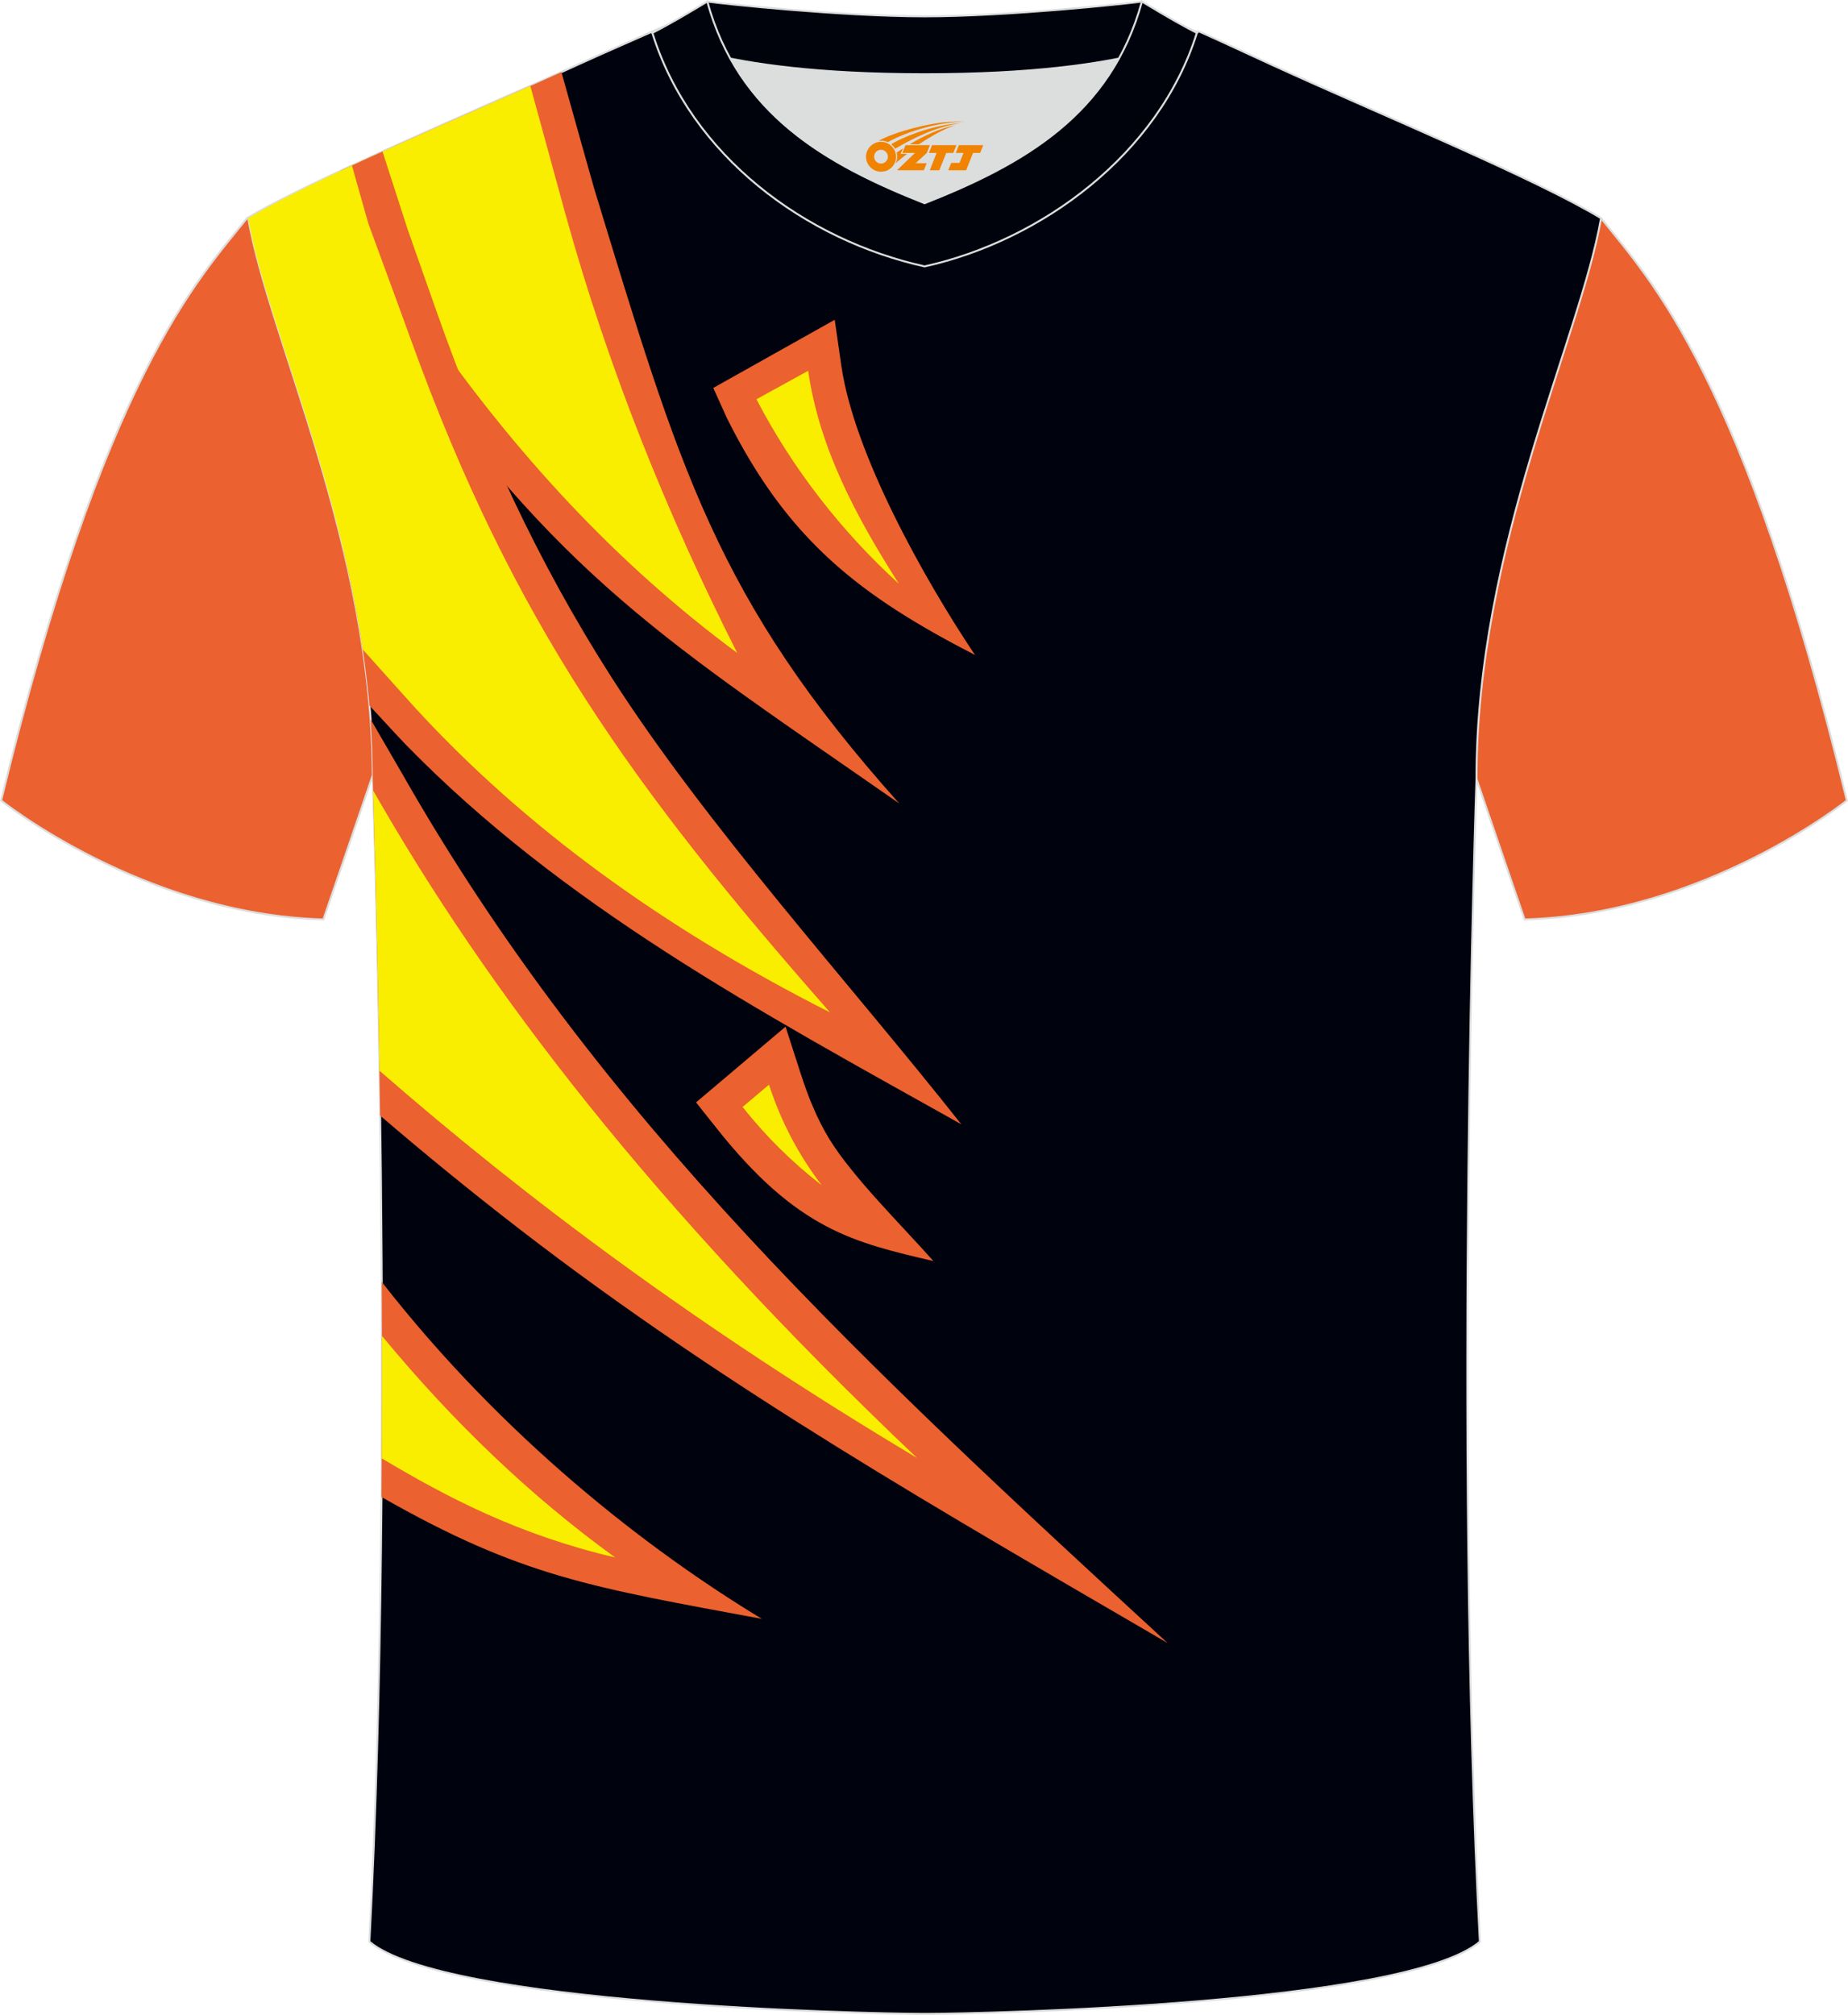 <?xml version="1.0" encoding="utf-8"?>
<!-- Generator: Adobe Illustrator 24.0.1, SVG Export Plug-In . SVG Version: 6.00 Build 0)  -->
<svg xmlns="http://www.w3.org/2000/svg" xmlns:xlink="http://www.w3.org/1999/xlink" version="1.1" id="图层_1" x="0px" y="0px" width="378px" height="412px" viewBox="0 0 378.45 412.51" enable-background="new 0 0 378.45 412.51" xml:space="preserve">
<path fill-rule="evenodd" clip-rule="evenodd" fill="#EB612F" stroke="#DCDDDD" stroke-width="0.4" stroke-miterlimit="22.926" d="  M327.88,44.67c10.2,12.77,29.26,32.36,50.35,119.22c0,0-29.09,23.33-66,24.35c0,0-7.14-20.78-9.86-28.78  c-20.51-59.85-9.2-110.61-81.66-146.64c-2.59-1.29-7.26-1.87-6.23-3.46c5.36-8.25,13.15-7.48,17.77-6.03  c9.61,3.37,3.14-1.19,12.57,3.11C266.68,16.44,314.24,36.43,327.88,44.67z"/>
<path fill-rule="evenodd" clip-rule="evenodd" fill="#EB612F" stroke="#DCDDDD" stroke-width="0.4" stroke-miterlimit="22.926" d="  M50.57,44.67C40.37,57.44,21.31,77.03,0.22,163.89c0,0,29.09,23.33,66,24.35c0,0,7.14-20.78,9.86-28.78  c20.51-59.85,9.2-110.61,81.66-146.64c2.59-1.29,7.26-1.87,6.23-3.46c-5.36-8.25-13.15-7.48-17.77-6.03  c-9.61,3.37-3.14-1.19-12.57,3.11C111.77,16.44,64.21,36.43,50.57,44.67z"/>
<path fill-rule="evenodd" clip-rule="evenodd" fill="#00030E" stroke="#DCDDDD" stroke-width="0.4" stroke-miterlimit="22.926" d="  M189.6,412.31h-0.5c-11.9-0.03-98.15-1.87-113.46-14.79c5.36-101.17,0.7-238.06,0.7-238.06c0-47.7-21.24-90.08-25.51-114.79  c13.63-8.24,45.29-21.28,67.16-31.28c5.55-2.53,11.68-5.19,15.66-6.95c17.52-0.32,25.35,1.25,55.55,1.25h0.31  c30.21,0,38.53-1.58,56.05-1.25c3.98,1.76,9.61,4.42,15.16,6.95c21.87,10,53.52,23.04,67.16,31.28  c-4.27,24.71-25.51,67.09-25.51,114.79c0,0-4.66,136.9,0.7,238.06C287.76,410.44,201.51,412.28,189.6,412.31z"/>
<g>
	<path fill-rule="evenodd" clip-rule="evenodd" fill="#EB612F" d="M148.86,85.6l-2.79-6.18l24.87-13.95l1.36,9.44   c2.6,17.91,16.75,43.32,27.37,59.19C176,121.9,161.36,110.63,148.86,85.6z"/>
	<path fill-rule="evenodd" clip-rule="evenodd" fill="#FAEE00" d="M184.09,119.53c-8.53-13.37-16.28-27.57-18.59-43.62l-10.59,5.83   C162.35,96.06,172.51,108.99,184.09,119.53z"/>
	<path fill-rule="evenodd" clip-rule="evenodd" fill="#EB612F" d="M164.02,219.94c1.5,4.65,3.32,9.17,5.83,13.27   c4.85,7.9,14.94,17.77,21.3,24.97c-16.27-3.82-27.87-6.34-44.46-27.27l-4.15-5.22l18.33-15.5L164.02,219.94z"/>
	<path fill-rule="evenodd" clip-rule="evenodd" fill="#FAEE00" d="M157.48,222.06l-5.41,4.57c4.76,6,10.15,11.34,16.18,16   C163.71,236.66,160.02,229.9,157.48,222.06z"/>
	<path fill-rule="evenodd" clip-rule="evenodd" fill="#EB612F" d="M78.17,262.44c24.92,31.97,54.58,54.91,77.85,68.99   c-34.74-6.46-49.21-8.58-77.9-24.95C78.23,291.37,78.24,276.54,78.17,262.44z"/>
	<path fill-rule="evenodd" clip-rule="evenodd" fill="#FAEE00" d="M78.21,273.49c14.6,17.68,30.48,32.86,47.76,45.37   c-19.94-4.67-34.58-12.41-47.8-20.29C78.21,290.07,78.22,281.68,78.21,273.49z"/>
	<path fill-rule="evenodd" clip-rule="evenodd" fill="#EB612F" d="M75.88,147.24c2.12,3.69,5.12,8.77,6.34,10.92   c40.52,71.27,95.87,122.02,156.88,178.21c-46.03-26.85-90.16-51.91-132.64-84.68c-9.75-7.52-19.29-15.29-28.62-23.3   c-0.55-40.51-1.51-68.93-1.51-68.93C76.33,155.34,76.17,151.26,75.88,147.24z"/>
	<path fill-rule="evenodd" clip-rule="evenodd" fill="#FAEE00" d="M76.41,161.84c23.21,40.71,57.1,85.13,111.39,136.65   c-44.86-26.79-80.1-53.14-110.09-79.28C77.26,190.19,76.63,168.75,76.41,161.84z"/>
	<path fill-rule="evenodd" clip-rule="evenodd" fill="#EB612F" d="M75.66,61.78c-1-4.87-4.2-19.53-5.87-26.82   c13.96-6.53,31.19-13.87,45.18-20.2c2.38,8.46,6.41,22.89,6.68,23.75c17.52,57.36,24.85,83.87,62.51,125.99   c-46.85-32.67-70.11-46.27-104.15-96.32L75.66,61.78z"/>
	<path fill-rule="evenodd" clip-rule="evenodd" fill="#FAEE00" d="M71.9,44.71l-0.01-10.73c11.46-5.31,24.83-11.08,36.72-16.37   c2.67,9.74,7.09,25.9,7.18,26.22c8.85,31.89,20.9,61.62,35.19,89.86c-24.73-18.29-45.68-41.02-63.75-67.15   C86.91,66.06,78.02,53.42,71.9,44.71z"/>
	<path fill-rule="evenodd" clip-rule="evenodd" fill="#EB612F" d="M70.39,112.82c5.69-13.45,10.13-31.11,1.81-66.83   c-0.07-0.32-1.34-7.37-2.04-11.21c2.62-1.22,5.36-2.48,8.17-3.75l5.14,15.91l5.99,17c9.31,26.35,20.57,50.96,35.65,74.54   c19.57,30.59,48.56,62.36,71.75,91.69c-41.74-23.34-81.66-44.76-113.96-77.92c-0.64-0.65-3.69-3.95-7.24-7.8   C74.69,133.48,72.77,122.88,70.39,112.82z"/>
	<path fill-rule="evenodd" clip-rule="evenodd" fill="#FAEE00" d="M72.07,33.89c1.2,4.23,3.24,11.54,3.4,11.98   c3.84,10.45,8.5,23.15,8.73,23.83c20.89,57.8,45.45,91.69,85.78,137.57c-34.73-17.58-62.7-38.16-84.77-62.14   c-0.79-0.85-5.71-6.35-10.92-12.16c-5.42-36.65-20.02-68.28-23.47-88.3C55.89,41.6,63.45,37.88,72.07,33.89z"/>
</g>
<g>
	<path fill-rule="evenodd" clip-rule="evenodd" fill="#DCDDDD" d="M149.56,12c8.42,15.16,23.31,23.1,39.79,29.61   c16.5-6.52,31.38-14.44,39.79-29.62c-8.62,1.72-21.38,3.21-39.79,3.21C170.94,15.21,158.18,13.72,149.56,12z"/>
	
		<path fill-rule="evenodd" clip-rule="evenodd" fill="#00030C" stroke="#DCDDDD" stroke-width="0.4" stroke-miterlimit="22.926" d="   M189.35,3.35c-17.22,0-41.64-2.62-44.51-3.04c0,0-5.51,4.63-11.25,6.42c0,0,11.74,8.47,55.76,8.47s55.76-8.47,55.76-8.47   c-5.74-1.78-11.25-6.42-11.25-6.42C230.98,0.72,206.57,3.35,189.35,3.35z"/>
	
		<path fill-rule="evenodd" clip-rule="evenodd" fill="#00030C" stroke="#DCDDDD" stroke-width="0.4" stroke-miterlimit="22.926" d="   M189.35,54.54c23.88-5.27,47.99-22.93,55.76-47.81c-4.42-2.21-11.25-6.42-11.25-6.42c-6.38,23.16-24.22,33.28-44.51,41.3   c-20.26-8.02-38.14-18.17-44.51-41.3c0,0-6.84,4.2-11.25,6.42C141.47,31.99,165.08,49.19,189.35,54.54z"/>
	
</g>
<g id="图层_x0020_1">
	<path fill="#F08300" d="M177.53,33.12c0.416,1.136,1.472,1.984,2.752,2.032c0.144,0,0.304,0,0.448-0.016h0.016   c0.016,0,0.064,0,0.128-0.016c0.032,0,0.048-0.016,0.08-0.016c0.064-0.016,0.144-0.032,0.224-0.048c0.016,0,0.016,0,0.032,0   c0.192-0.048,0.4-0.112,0.576-0.208c0.192-0.096,0.4-0.224,0.608-0.384c0.672-0.56,1.104-1.408,1.104-2.352   c0-0.224-0.032-0.448-0.08-0.672l0,0C183.37,31.24,183.32,31.07,183.24,30.89C182.77,29.8,181.69,29.04,180.42,29.04C178.73,29.04,177.35,30.41,177.35,32.11C177.35,32.46,177.41,32.8,177.53,33.12L177.53,33.12L177.53,33.12z M181.83,32.14L181.83,32.14C181.8,32.92,181.14,33.52,180.36,33.48C179.57,33.45,178.98,32.8,179.01,32.01c0.032-0.784,0.688-1.376,1.472-1.344   C181.25,30.7,181.86,31.37,181.83,32.14L181.83,32.14z"/>
	<polygon fill="#F08300" points="195.86,29.72 ,195.22,31.31 ,193.78,31.31 ,192.36,34.86 ,190.41,34.86 ,191.81,31.31 ,190.23,31.31    ,190.87,29.72"/>
	<path fill="#F08300" d="M197.83,24.99c-1.008-0.096-3.024-0.144-5.056,0.112c-2.416,0.304-5.152,0.912-7.616,1.664   C183.11,27.37,181.24,28.09,179.89,28.86C180.09,28.83,180.28,28.81,180.47,28.81c0.48,0,0.944,0.112,1.36,0.288   C185.93,26.78,193.13,24.73,197.83,24.99L197.83,24.99L197.83,24.99z"/>
	<path fill="#F08300" d="M183.3,30.46c4-2.368,8.88-4.672,13.488-5.248c-4.608,0.288-10.224,2-14.288,4.304   C182.82,29.77,183.09,30.09,183.3,30.46C183.3,30.46,183.3,30.46,183.3,30.46z"/>
	<polygon fill="#F08300" points="201.35,29.72 ,200.73,31.31 ,199.27,31.31 ,197.86,34.86 ,197.4,34.86 ,195.89,34.86 ,194.2,34.86    ,194.79,33.36 ,196.5,33.36 ,197.32,31.31 ,195.73,31.31 ,196.37,29.72"/>
	<polygon fill="#F08300" points="190.44,29.72 ,189.8,31.31 ,187.51,33.42 ,189.77,33.42 ,189.19,34.86 ,183.7,34.86 ,187.37,31.31    ,184.79,31.31 ,185.43,29.72"/>
	<path fill="#F08300" d="M195.72,25.58c-3.376,0.752-6.464,2.192-9.424,3.952h1.888C190.61,27.96,192.95,26.53,195.72,25.58z    M184.92,30.4C184.29,30.78,184.23,30.83,183.62,31.24c0.064,0.256,0.112,0.544,0.112,0.816c0,0.496-0.112,0.976-0.32,1.392   c0.176-0.16,0.32-0.304,0.432-0.4c0.272-0.24,0.768-0.64,1.6-1.296l0.32-0.256H184.44l0,0L184.92,30.4L184.92,30.4L184.92,30.4z"/>
</g>
</svg>